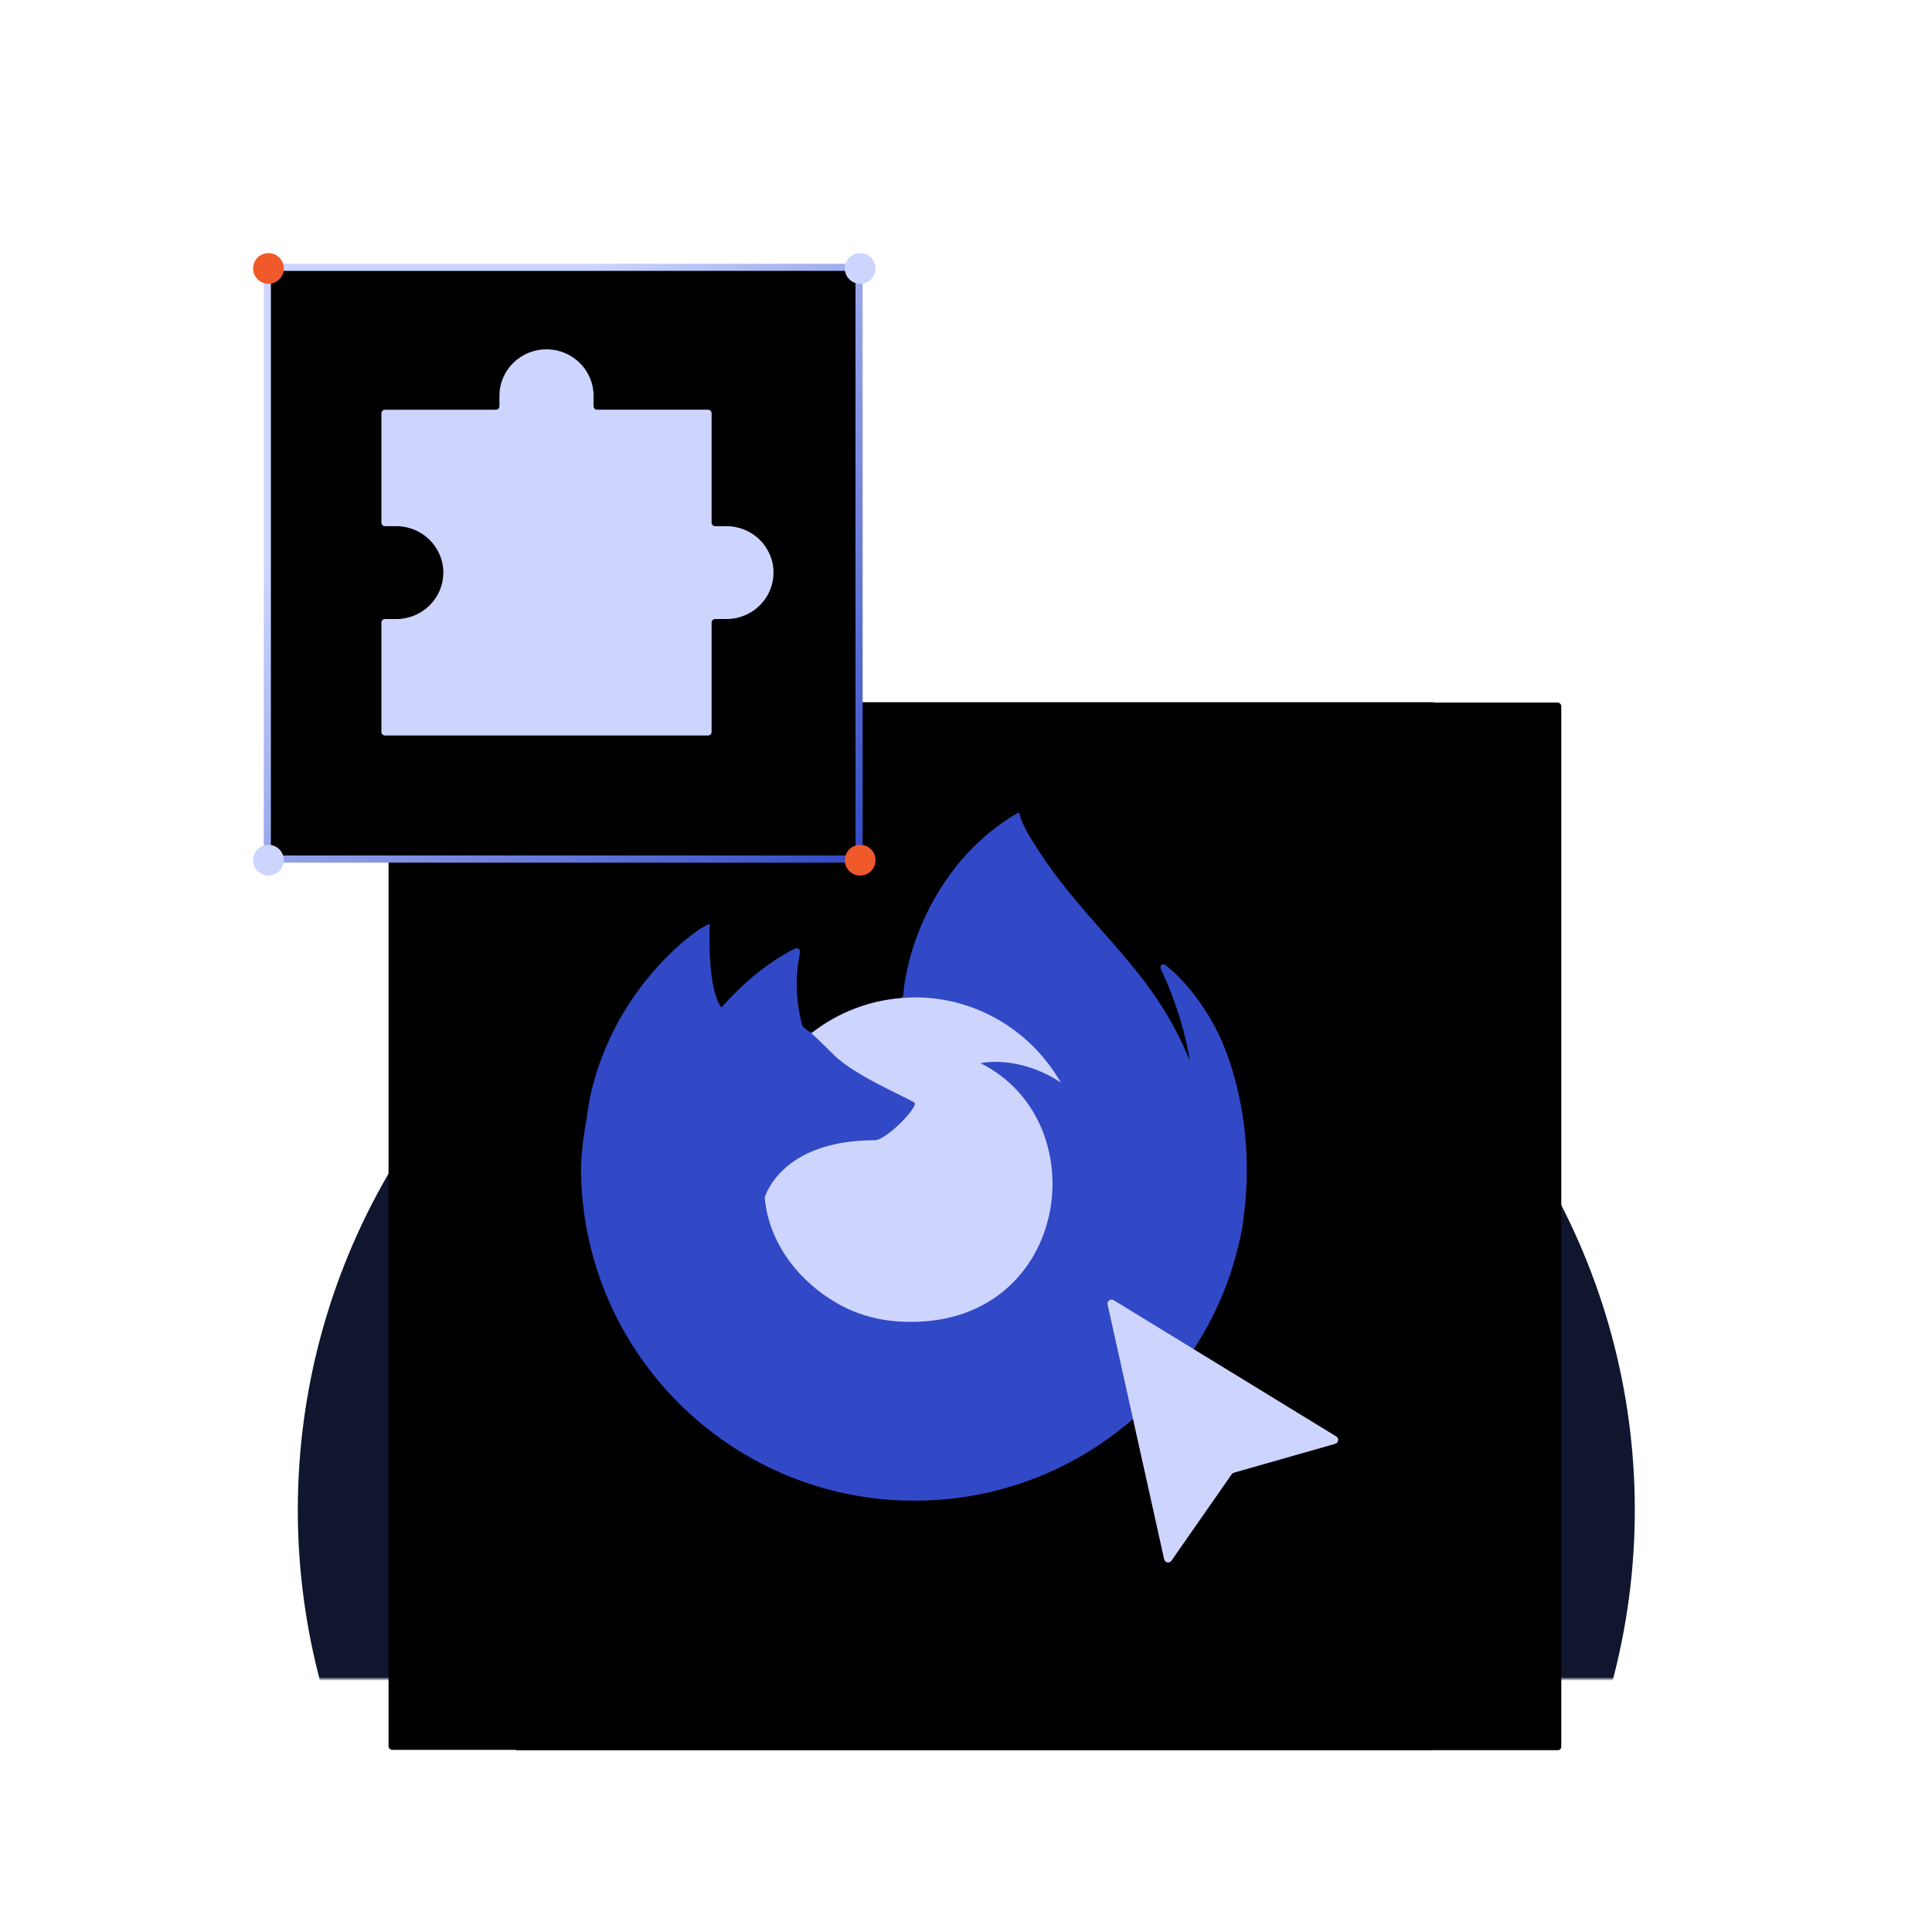 <svg width="542" height="542" viewBox="0 0 542 542" fill="none" xmlns="http://www.w3.org/2000/svg">
<g clip-path="url(#clip0_11334_12105)">
<mask id="mask0_11334_12105" style="mask-type:alpha" maskUnits="userSpaceOnUse" x="-21" y="0" width="585" height="471">
<rect x="-21" width="584.169" height="471" fill="#D9D9D9"/>
</mask>
<g mask="url(#mask0_11334_12105)">
<g filter="url(#filter0_f_11334_12105)">
<circle cx="271.085" cy="423.577" r="187.538" fill="#0F162E"/>
</g>
</g>
<g filter="url(#filter1_i_11334_12105)">
<rect x="144.093" y="177.093" width="293.907" height="293.907" rx="1" fill="black"/>
</g>
<g filter="url(#filter2_i_11334_12105)">
<rect x="109" y="177" width="293.907" height="293.907" rx="1" fill="black"/>
</g>
<path d="M343.049 292.73C339.517 284.234 332.838 275.151 326.907 270.728C326.128 270.147 325.244 270.974 325.659 271.853C330.083 281.221 332.699 290.418 333.758 297.442C333.758 297.443 333.758 297.443 333.758 297.444C333.758 297.468 333.727 297.476 333.718 297.454C323.136 271.204 305.245 260.573 290.631 237.476C289.892 236.306 289.15 235.133 288.428 233.897C288.06 233.265 287.717 232.62 287.399 231.962C286.812 230.829 286.355 229.635 286.035 228.4C286.012 228.309 286.014 228.208 285.965 228.128C285.959 228.117 285.951 228.106 285.943 228.096C285.92 228.07 285.892 228.048 285.861 228.034C285.815 228.012 285.764 228.002 285.713 228C285.679 227.999 285.645 228.003 285.613 228.012C285.599 228.017 285.58 228.032 285.566 228.038C285.552 228.043 285.537 228.053 285.521 228.062C285.516 228.066 285.511 228.058 285.515 228.053C285.519 228.047 285.509 228.04 285.503 228.043C262.562 241.498 254.439 266.107 253.404 279.093C253.364 279.595 252.967 279.989 252.466 280.033C243.675 280.804 235.28 284.045 228.253 289.383C227.874 289.67 227.348 289.66 226.977 289.365C226.492 288.98 225.996 288.611 225.487 288.259C225.293 288.125 225.149 287.929 225.086 287.701C223.238 281.024 223.021 274.009 224.441 267.246C224.614 266.421 223.779 265.73 223.027 266.109C214.336 270.489 207.494 276.884 202.426 282.578C202.417 282.587 202.405 282.593 202.392 282.593C202.378 282.593 202.365 282.587 202.356 282.576C198.711 277.922 198.918 262.809 199.127 259.308C199.132 259.214 199.092 259.15 199.002 259.179C198.444 259.358 196.325 260.618 196.013 260.83C192.742 263.165 189.684 265.785 186.874 268.659C183.678 271.901 180.757 275.404 178.142 279.131C178.141 279.134 178.142 279.134 178.142 279.131C172.129 287.653 167.864 297.281 165.594 307.461C165.549 307.664 165.512 307.874 165.468 308.078C165.292 308.901 164.659 313.02 164.548 313.915C164.539 313.984 164.535 314.05 164.527 314.119C163.708 318.377 163.201 322.689 163.01 327.02C163.01 327.18 163 327.338 163 327.498C163.002 379.138 204.87 421 256.515 421C302.767 421 341.171 387.424 348.689 343.321C348.847 342.124 348.974 340.921 349.114 339.714C350.973 323.678 348.908 306.824 343.049 292.73ZM235.266 365.92C235.681 366.118 236.073 366.334 236.496 366.527C236.541 366.547 236.585 366.571 236.627 366.596C236.17 366.378 235.716 366.152 235.266 365.92ZM333.784 297.623C333.784 297.623 333.784 297.622 333.784 297.622L333.771 297.532C333.775 297.561 333.781 297.592 333.785 297.622C333.785 297.623 333.784 297.623 333.784 297.623Z" fill="#3149C6"/>
<path d="M256.689 309.524C256.536 311.85 248.318 319.872 245.444 319.872C218.852 319.872 214.536 335.956 214.536 335.956C215.714 349.501 225.144 360.655 236.564 366.557C237.085 366.826 237.612 367.069 238.14 367.31C239.045 367.71 239.961 368.085 240.887 368.433C244.803 369.819 248.904 370.61 253.055 370.779C299.663 372.966 308.693 315.061 275.057 298.246C283.671 296.747 292.612 300.212 297.605 303.719C289.429 289.433 274.161 279.795 256.631 279.795C255.522 279.795 254.436 279.886 253.347 279.962C243.966 280.607 234.997 284.063 227.61 289.88C229.035 291.086 230.645 292.698 234.036 296.038C240.379 302.29 256.655 308.764 256.689 309.524Z" fill="#CDD5FF"/>
<path d="M312.427 364.748C311.571 364.224 310.505 364.985 310.722 365.964L326.59 437.44C326.805 438.407 328.068 438.656 328.634 437.844L345.535 413.591C345.685 413.376 345.905 413.22 346.157 413.148L374.587 405.043C375.539 404.771 375.714 403.496 374.869 402.979L312.427 364.748Z" fill="#CDD5FF"/>
<path d="M240 75H76C75.448 75 75 75.448 75 76V240C75 240.552 75.448 241 76 241H240C240.552 241 241 240.552 241 240V76C241 75.448 240.552 75 240 75Z" fill="black" stroke="url(#paint0_linear_11334_12105)" stroke-width="2" stroke-linecap="round" stroke-linejoin="round"/>
<path d="M203.8 147.612H200.631C200.078 147.612 199.631 147.165 199.631 146.612V115.938C199.631 115.386 199.183 114.938 198.631 114.938H167.514C166.962 114.938 166.514 114.491 166.514 113.938V111.021C166.514 103.83 160.605 98 153.314 98C146.023 98 140.114 103.83 140.114 111.023V113.94C140.114 114.493 139.667 114.94 139.114 114.94H108C107.448 114.94 107 115.388 107 115.94V146.614C107 147.167 107.448 147.614 108 147.614H111.17C118.459 147.614 124.369 153.444 124.369 160.636C124.369 167.828 118.459 173.659 111.17 173.659H108C107.448 173.659 107 174.107 107 174.659V205.333C107 205.886 107.448 206.333 108 206.333H198.631C199.183 206.333 199.631 205.886 199.631 205.333V174.659C199.631 174.107 200.078 173.659 200.631 173.659H203.8C211.089 173.659 217 167.83 217 160.636C217 153.442 211.091 147.612 203.8 147.612Z" fill="#CDD5FF"/>
<path d="M241.311 245.622C243.692 245.622 245.622 243.692 245.622 241.311C245.622 238.93 243.692 237 241.311 237C238.93 237 237 238.93 237 241.311C237 243.692 238.93 245.622 241.311 245.622Z" fill="#F05929"/>
<path d="M75.311 245.622C77.692 245.622 79.622 243.692 79.622 241.311C79.622 238.93 77.692 237 75.311 237C72.93 237 71 238.93 71 241.311C71 243.692 72.93 245.622 75.311 245.622Z" fill="#CDD5FF"/>
<path d="M241.311 79.622C243.692 79.622 245.622 77.692 245.622 75.311C245.622 72.93 243.692 71 241.311 71C238.93 71 237 72.93 237 75.311C237 77.692 238.93 79.622 241.311 79.622Z" fill="#CDD5FF"/>
<path d="M75.311 79.622C77.692 79.622 79.622 77.692 79.622 75.311C79.622 72.93 77.692 71 75.311 71C72.93 71 71 72.93 71 75.311C71 77.692 72.93 79.622 75.311 79.622Z" fill="#F05929"/>
</g>
<defs>
<filter id="filter0_f_11334_12105" x="-16.453" y="136.039" width="575.075" height="575.076" filterUnits="userSpaceOnUse" color-interpolation-filters="sRGB">
<feFlood flood-opacity="0" result="BackgroundImageFix"/>
<feBlend mode="normal" in="SourceGraphic" in2="BackgroundImageFix" result="shape"/>
<feGaussianBlur stdDeviation="50" result="effect1_foregroundBlur_11334_12105"/>
</filter>
<filter id="filter1_i_11334_12105" x="144.093" y="177.093" width="293.907" height="313.907" filterUnits="userSpaceOnUse" color-interpolation-filters="sRGB">
<feFlood flood-opacity="0" result="BackgroundImageFix"/>
<feBlend mode="normal" in="SourceGraphic" in2="BackgroundImageFix" result="shape"/>
<feColorMatrix in="SourceAlpha" type="matrix" values="0 0 0 0 0 0 0 0 0 0 0 0 0 0 0 0 0 0 127 0" result="hardAlpha"/>
<feMorphology radius="5" operator="erode" in="SourceAlpha" result="effect1_innerShadow_11334_12105"/>
<feOffset dy="20"/>
<feGaussianBlur stdDeviation="32.5"/>
<feComposite in2="hardAlpha" operator="arithmetic" k2="-1" k3="1"/>
<feColorMatrix type="matrix" values="0 0 0 0 0.192 0 0 0 0 0.286 0 0 0 0 0.776 0 0 0 1 0"/>
<feBlend mode="normal" in2="shape" result="effect1_innerShadow_11334_12105"/>
</filter>
<filter id="filter2_i_11334_12105" x="109" y="177" width="293.907" height="313.907" filterUnits="userSpaceOnUse" color-interpolation-filters="sRGB">
<feFlood flood-opacity="0" result="BackgroundImageFix"/>
<feBlend mode="normal" in="SourceGraphic" in2="BackgroundImageFix" result="shape"/>
<feColorMatrix in="SourceAlpha" type="matrix" values="0 0 0 0 0 0 0 0 0 0 0 0 0 0 0 0 0 0 127 0" result="hardAlpha"/>
<feMorphology radius="5" operator="erode" in="SourceAlpha" result="effect1_innerShadow_11334_12105"/>
<feOffset dy="20"/>
<feGaussianBlur stdDeviation="32.5"/>
<feComposite in2="hardAlpha" operator="arithmetic" k2="-1" k3="1"/>
<feColorMatrix type="matrix" values="0 0 0 0 0.192 0 0 0 0 0.286 0 0 0 0 0.776 0 0 0 1 0"/>
<feBlend mode="normal" in2="shape" result="effect1_innerShadow_11334_12105"/>
</filter>
<linearGradient id="paint0_linear_11334_12105" x1="122.117" y1="114.96" x2="240.805" y2="240.805" gradientUnits="userSpaceOnUse">
<stop stop-color="#CDD5FF"/>
<stop offset="1" stop-color="#3149C6"/>
</linearGradient>
<clipPath id="clip0_11334_12105">
<rect width="542" height="542" fill="white"/>
</clipPath>
</defs>
</svg>
